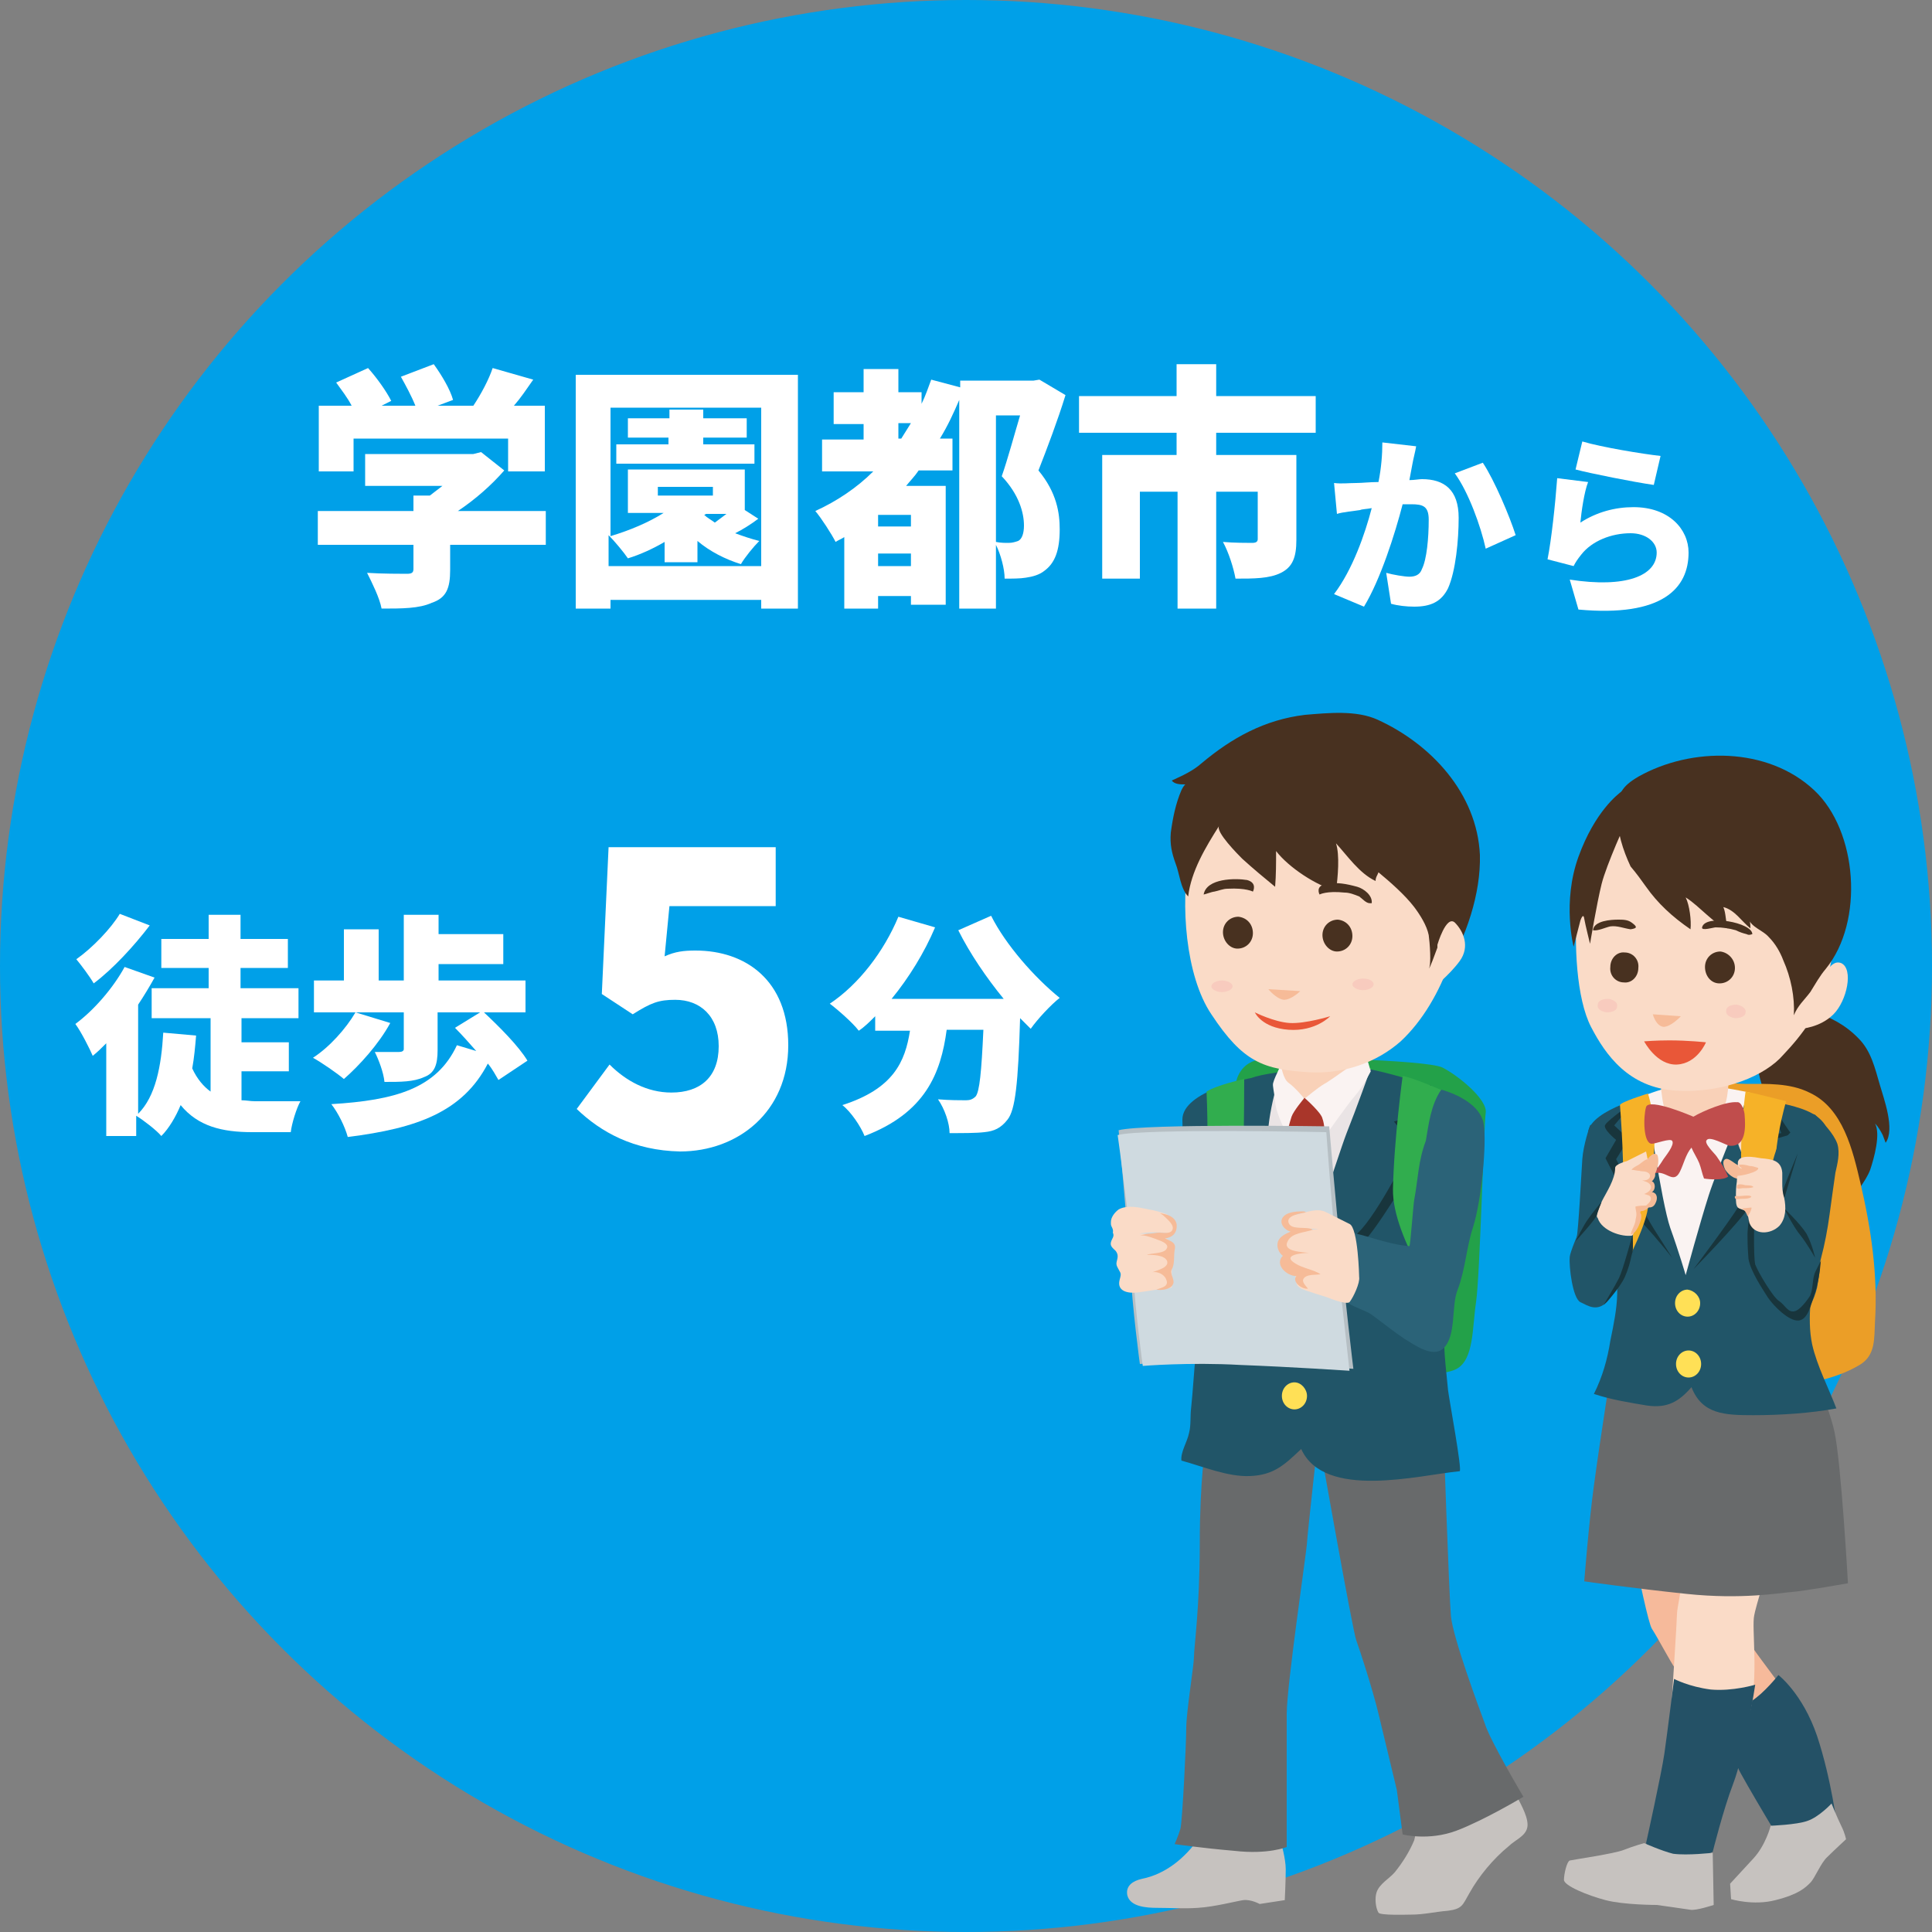 <?xml version="1.0" encoding="utf-8"?>
<!-- Generator: Adobe Illustrator 26.2.1, SVG Export Plug-In . SVG Version: 6.00 Build 0)  -->
<svg version="1.1" id="レイヤー_1" xmlns="http://www.w3.org/2000/svg" xmlns:xlink="http://www.w3.org/1999/xlink" x="0px"
	 y="0px" viewBox="0 0 200 200" style="enable-background:new 0 0 200 200;" xml:space="preserve">
<rect x="0" y="0" width="200" height="200" fill="#808080" stroke="none"/>
<style type="text/css">
	.st0{fill:#00A0E8;}
	.st1{fill:#483120;}
	.st2{fill:#215568;}
	.st3{fill:#EB9E27;}
	.st4{fill:#F6BA9B;}
	.st5{fill:#245166;}
	.st6{fill:#FADBC7;}
	.st7{fill:#686A6B;}
	.st8{fill:#C6C2BF;}
	.st9{fill:#FAF3F2;}
	.st10{fill:#F9D1B8;}
	.st11{fill:#18353C;}
	.st12{fill:#F6B228;}
	.st13{fill:#C04D4C;}
	.st14{fill:#FFE056;}
	.st15{fill:#F6BB98;}
	.st16{fill:#E95738;}
	.st17{fill:#F8CBBE;}
	.st18{fill:#23A149;}
	.st19{fill:#EAE4E5;}
	.st20{fill:#B8424D;}
	.st21{fill:#A9362A;}
	.st22{fill:#31AD4E;}
	.st23{fill:#2B6378;}
	.st24{fill:#B6BFC4;}
	.st25{fill:#CFDAE0;}
	.st26{fill:#FFFFFF;}
</style>
<circle class="st0" cx="100" cy="100" r="100"/>
<g>
	<g>
		<path class="st1" d="M194.9,117.5c-0.2-0.4-0.5-0.9-0.8-1.2c0.6,1.1-0.1,3.6-0.5,4.8c-0.5,1.3-1.6,2.4-2.2,3.7
			c-1.5-1.2-2.1-3.8-4-4.8c0.1,0.3,0,0.7,0,1c-1.7-0.7-2.9-3.6-3.6-5.1c-1.8-3.6-2.7-7.7-1.8-11.8c3.8-0.1,7.7,0.6,10.4,3.4
			c1.3,1.3,1.7,3.1,2.2,4.8c0.4,1.4,1.6,4.6,0.6,6C195.1,118,195,117.8,194.9,117.5z"/>
		<g>
			<path class="st2" d="M164.6,116.5c0,0-0.7,2-0.8,3.5c-0.1,1.5-0.4,7.4-0.6,8.2c-0.2,0.8-0.5,1.7-0.5,1.7s0.7,3.7,1.4,3.8
				c0.7,0.1,1.4,0.3,2-0.6c0.6-0.9,1.2-2.7,1.4-3.8c0.2-1.2,0.6-5.8,0.6-5.8s-0.1-3.6-0.6-4.6C167,118,164.8,116.1,164.6,116.5z"/>
			<path class="st3" d="M168.8,114.6c0,0,3.4-2.5,6.6-2.7c1.7-0.1,3.6,0.3,5.3,0.3c2.2,0,4.6-0.1,6.6,0.9c3.5,1.6,4.5,6,5.3,9.4
				c1.1,4.7,1.8,9.5,1.5,14.3c-0.1,1.7,0.1,3.5-1.6,4.5c-4.2,2.5-10.1,2.4-14.8,2.1c-2.4-0.1-4.9-0.6-6.7-2.4
				c-4.2-4.2-2.8-12.2-3-17.5c-0.1-1.3-0.2-2.7,0-4C168.2,118.3,168.3,114.7,168.8,114.6z"/>
			<path class="st4" d="M167.1,150.2c0,0,3.2,17.3,3.9,18.4c0.7,1.1,1.9,3.4,2.4,4.1c0.5,0.6,4.7,7.8,6.7,10.6c1.9,2.8,5,8.9,5,8.9
				s1.3,0,2.7-0.2c1.9-0.3,2.4-1.7,2.4-1.7s-1.1-7.7-2.8-11.1c-1.7-3.4-6.5-8.8-7.2-10.7c-0.7-1.9-2.2-18.2-2.2-18.2
				S169.5,148.6,167.1,150.2z"/>
			<path class="st5" d="M176.3,176.9c0,0,3.7,0.1,5-0.8c1.3-0.8,2.8-2.7,2.8-2.7s2.5,1.9,4,6.3c1.5,4.5,2.1,9.5,2.1,9.5
				s-1.2,2.3-2.4,2.5c-1.3,0.2-2.7,0.2-2.7,0.2s-4.6-7.6-5.3-9.1C179,181.4,176.3,176.9,176.3,176.9z"/>
			<path class="st6" d="M176,149.6c0,0-1.9,13.1-1.9,13.9c0,0.9-0.5,3-0.5,3.6c0,0.6-0.5,8.4-0.7,11.4c-0.2,3-0.7,10.1-1.4,11.4
				c-0.7,1.3,0,2.4,1.9,2.6c1.9,0.2,3.6-1.7,3.6-1.7s3.1-9.4,4.1-13.3c1-3.9,0.2-9,0.5-10.3c0.2-1.3,5.1-17.2,5.1-17.2L176,149.6z"
				/>
			<path class="st7" d="M166.9,141.1c0,0-1.2,7.5-1.9,12.7c-0.5,3.6-1,9.9-1,9.9s4.9,0.7,10.6,1.3c5.7,0.6,9.6-0.1,10.9-0.2
				c1.3-0.1,5.8-0.9,5.8-0.9s-0.7-12.5-1.4-15.7c-0.7-3.2-3.1-8-3.4-8.7c-0.3-0.7-1-1.5-1-1.5s-7.7,0.3-10.1,0.1
				c-2.5-0.1-7.4-0.9-7.4-0.9L166.9,141.1z"/>
			<path class="st5" d="M173.3,173.8c0,0,1.5,0.8,3.8,1.1c2.3,0.2,4.6-0.5,4.6-0.5s-1.1,7.2-2.3,10.3c-1,2.6-2.1,7-2.1,7
				s-3.5,2.1-5,1.2c-1.5-0.9-1.9-2.1-1.9-2.1s1.6-7.2,1.9-9.3C172.6,179.4,173.3,173.8,173.3,173.8z"/>
			<path class="st8" d="M177.3,191.8l0.1,5.4c0,0-1.8,0.6-2.4,0.5c-0.6-0.1-3.5-0.5-3.5-0.5s-3.4,0-5.3-0.5
				c-1.9-0.5-4.3-1.5-4.3-2.1c0-0.6,0.3-1.9,0.6-2c0.4-0.1,4.6-0.7,5.6-1.1c1-0.4,2.1-0.7,2.1-0.7s1.8,0.8,3,1.1
				C174.7,192.1,177.3,191.8,177.3,191.8z"/>
			<path class="st8" d="M183.3,189c0,0-0.5,2-1.8,3.4c-1.3,1.4-2.4,2.6-2.4,2.6l0.1,1.6c0,0,2.3,0.7,4.6,0.1
				c2.4-0.6,3.1-1.3,3.6-1.8c0.5-0.5,1.1-2.1,1.8-2.7c0.6-0.6,1.9-1.8,1.9-1.8s-0.1-0.6-0.5-1.4c-0.4-0.8-1-2.3-1-2.3
				s-1.3,1.4-2.5,1.8C186,188.9,183.3,189,183.3,189z"/>
			<path class="st2" d="M171.1,113.3c0,0-6.4,1.5-6.7,3.9c-0.2,1.8,0.1,3.9,0.3,5.7c0.2,2.2,0.7,4.3,1.7,6.3c1.6,3.3,1,6.2,0.3,9.6
				c-0.3,1.9-0.8,3.7-1.7,5.5c1.8,0.6,3.7,0.9,5.5,1.2c2.1,0.3,3.3-0.4,4.6-1.9c1.1,2.8,3.4,2.9,6.4,2.9c2.8,0,5.9-0.2,8.6-0.7
				c-0.8-2.1-2-4.4-2.5-6.6c-0.6-2.8,0-6.1,0.5-8.9c0.4-2.5,0.4-5.3,1.2-7.7c0.6-1.9,0.7-3.6-0.1-5.6c-0.6-1.6-2.4-2.2-4-2.6
				c-0.9-0.2-1.7-0.4-2.6-0.6c-1.1-0.2-2.2-0.8-3.3-0.8c-0.5,0-1.2,0.2-1.8,0.4c-1,0.2-1.9,0.3-2.9,0.2
				C173,113.3,171.1,113.3,171.1,113.3z"/>
			<path class="st9" d="M170.5,113.3c-0.1,0.4,1.5,11.2,2.4,13.8c0.9,2.5,1.6,4.9,1.6,4.9s1.5-5.5,2.4-8.3
				c0.9-2.8,4.2-10.6,4.2-10.6s-2.6-0.6-5.9-0.9C173.6,112.1,170.5,113.3,170.5,113.3z"/>
			<path class="st10" d="M171.8,110.9c0,0,0.2,3.9,0.8,4.5c0.7,0.6,1.7,1.9,2.9,1.3c1.2-0.6,2.5-1.3,3-2.2c0.5-0.9,0.5-4,0.5-4
				S173.4,109.1,171.8,110.9z"/>
			<path class="st11" d="M169.2,114l-2.1,2.5l1.5,1.4l-1.3,2.1c0,0,3,5.8,3.9,7.2c0.9,1.4,1.9,3,1.9,3s-1.5-1.9-2.8-3.3
				c-1.3-1.4-4.1-7-4.1-7l1.1-1.9c0,0-1.5-1.2-1.1-1.6C166.5,115.9,169.2,114,169.2,114z"/>
			<path class="st12" d="M167.7,114.4c0,0,0.6,7.5,0.2,10.6c-0.4,3.1-0.5,5.9-0.5,5.9l0.1,1.5c0,0,2.8-5,3.1-7.4
				c0.4-2.3,0.7-6.1,0.7-7.8c0-1.7-0.7-4-0.7-4S167.7,114.1,167.7,114.4z"/>
			<path class="st6" d="M180.2,119.1c-0.3-0.5-0.6-1.9-0.3-2.5c0.9,0.2,1.3,0.7,1.3,1.5c0,0.5-0.2,1.4-1,1.1V119.1z"/>
			<path class="st11" d="M183,113.7l1.4,3.6l-2.9,0.5l1.8,2.5c0,0-2.1,2.6-3.2,4.4c-1.1,1.8-4.8,6.7-4.8,6.7s4.8-4.9,5.8-6.5
				c0.9-1.6,3.6-4.8,3.6-4.8l-1.6-2l2.4-0.7C185.4,117.5,183.4,114.3,183,113.7z"/>
			<path class="st12" d="M180.7,113c0,0-1.5,10.2,0.9,13.4c1.9,2.6,4,4.5,4.6,4.8c0.6,0.4,1.8,0.8,1.8,0.8l0.2-1.9
				c0,0-0.6-0.8-1.8-2.2c-1.2-1.4-1.6-2.2-2.4-5.2c-0.8-3,0.9-8.7,0.9-8.7S181,113,180.7,113z"/>
			<path class="st13" d="M175.3,115.6c0,0-4.6-2-4.9-1c-0.3,1-0.3,3.8,0.6,3.8c0.4,0,1.9-0.6,2.1-0.3c0.3,0.4-0.7,1.6-0.9,1.9
				c-0.3,0.5-0.7,1-1,1.5c1.2-0.5,2,1.2,2.7-0.2c0.4-0.8,0.6-1.8,1.2-2.5c0.2,0.5,0.6,1.1,0.8,1.6c0.2,0.5,0.3,1.1,0.5,1.6
				c0.6,0.1,2,0.2,2.5-0.2c-0.3-0.7-0.7-1.4-1.2-2.1c-0.2-0.3-1.4-1.4-1-1.7c0.3-0.4,1.9,0.5,2.3,0.6c1.8,0.2,1.7-2,1.6-3.2
				c0-0.3-0.3-1.4-0.8-1.3C178.7,114,176.3,115,175.3,115.6z"/>
			<path class="st2" d="M187.9,115.4c0.8,0.8,1.9,1.9,2.3,3c0.3,1,0,2.1-0.2,3c-0.2,1.4-0.4,2.8-0.6,4.3c-0.2,1.5-0.5,3.1-0.9,4.6
				c-0.3,1.3-0.7,2.4-1.4,3.5c-0.5,0.7-1.2,2-2.3,1.6c-0.4-0.2-0.8-0.6-1.1-1c-1.1-1.2-1.9-2.3-2.3-3.9c-0.6-2.1,0.1-4.3,0.9-6.3
				c0.3-0.9,0.7-1.8,0.9-2.7c0.3-1.1,0.6-2.9,1.3-3.5C185.4,117.5,186.9,114.9,187.9,115.4z"/>
			<path class="st2" d="M188.4,131c0,0.7-0.2,1.6-0.3,2.3c-0.3,1.2-1,3.1-2.6,2.8c-2.4-0.5-3.6-3.7-3.8-5.8c-0.1-0.7,0-1.4-0.1-2
				c-0.1-0.7-0.3-1.3-0.5-2c0.6,0.3,1.6,0.4,2.3,0.1c0.7-0.3,0.6-1.1,1-1.6c0.7,1.1,1.6,2,2.3,3.1c0.6,0.8,1.3,1.6,1.6,2.5
				C188.3,130.5,188.4,130.7,188.4,131z"/>
			<path class="st11" d="M181.6,126.2c0,0-0.1,3.8,0.1,4.7c0.3,0.8,1.9,3.5,2.5,3.8c0.6,0.4,0.9,1.3,1.7,1c0.7-0.3,1.5-1.6,1.5-1.6
				c0.3-0.7,0.2-1.7,0.5-2.4c0.2-0.4,0.4-0.8,0.6-1.2c-0.1,1.1-0.3,2.5-0.7,3.6c-0.3,0.8-0.6,2.5-1.6,2.6c-1,0.1-2.6-1.5-3.2-2.4
				c-0.5-0.8-1.8-2.7-2-4c-0.1-1.3-0.1-1.9-0.1-2.5c0-0.6,0.2-2.1,0.2-2.1L181.6,126.2z"/>
			<path class="st14" d="M176,134.9c0,0.8-0.6,1.4-1.3,1.4c-0.7,0-1.3-0.6-1.3-1.4c0-0.8,0.6-1.4,1.3-1.4
				C175.4,133.6,176,134.2,176,134.9z"/>
			<path class="st14" d="M176.1,141.2c0,0.8-0.6,1.4-1.3,1.4c-0.7,0-1.3-0.6-1.3-1.4c0-0.8,0.6-1.4,1.3-1.4
				C175.5,139.8,176.1,140.4,176.1,141.2z"/>
			<path class="st15" d="M180.5,120.3C180.5,120.3,180.5,120.4,180.5,120.3L180.5,120.3z"/>
			<path class="st2" d="M165.4,123.1c0,0-2.8,6-2.9,7c-0.1,1,0.3,4.3,1.1,4.7c0.7,0.3,1.8,1.2,3-0.3c1.2-1.5,2.1-3.1,2.3-4.8
				c0.2-1.7,0.2-4.5,0.2-4.5s-1.4-0.4-2.1-0.7C166.2,124.2,165.4,123.1,165.4,123.1z"/>
			<path class="st15" d="M171.6,120.7c-0.1,0.4-0.2,1.1-0.8,1c-0.6-0.1-0.8-0.9-0.5-1.3c0.1-0.3,0.8-1.2,1.2-0.9
				C171.7,119.6,171.7,120.4,171.6,120.7z"/>
			<path class="st6" d="M165.4,126.1c0.4,1.3,2.5,2,3.6,1.8c0,0,0.6-1.3,0.6-1.9s-0.1-1.1-0.1-1.1h1.3c0,0,0.7-1,0.3-1.2
				c-0.3-0.1-0.6,0-0.6,0l0.5-0.6l-0.1-2l-1.3-0.2l1-0.7l-0.2-1l-2,1c0,0-1.2,0.3-1.2,0.7c0,1.2-0.9,2.5-1.4,3.5
				c-0.1,0.3-0.5,1.1-0.5,1.4C165.3,125.9,165.3,126,165.4,126.1z"/>
			<path class="st15" d="M169.6,120.6c-0.2,0.1-0.6,0.3-0.7,0.5c0.3,0,0.5,0.1,0.8,0.1c0.3,0.1,0.6,0,0.9,0.2
				c0.2,0.1,0.3,0.4,0.1,0.6c-0.2,0.2-0.5,0.2-0.7,0.2c0.3,0.1,0.8,0.2,0.9,0.6c0.1,0.4-0.4,0.7-0.7,0.8c0.3,0.1,0.7,0.1,0.7,0.5
				c0,0.3-0.4,0.6-0.6,0.8c0.5,0.2,0.9,0.1,1.1-0.4c0.2-0.4,0.2-1-0.4-1.1c0.4-0.2,0.4-1,0-1.1c0.3-0.3,0.5-0.7,0.2-1.1
				c-0.2-0.4-0.7-0.3-1.1-0.4c0.3,0,0.6-0.6,0.5-0.8C170.3,120,169.9,120.4,169.6,120.6z"/>
			<path class="st15" d="M170.5,124.8c-0.4,0-0.8,0-1.2,0.1c0,0.3,0.1,0.5,0.1,0.8c0,0.3-0.1,0.5-0.1,0.7c-0.1,0.5-0.4,0.9-0.5,1.4
				c0.6-0.1,1-1.2,1.1-1.7c0-0.1,0-0.2,0-0.3c0-0.1-0.1-0.2-0.1-0.3c0-0.2,0.3-0.1,0.4-0.2c0.3-0.1,0.6-0.4,0.7-0.6L170.5,124.8z"/>
			<path class="st11" d="M169,127.8c0,0-1,3.7-1.4,4.5c-0.4,0.8-1.6,2.8-1.6,2.8s1.6-1.6,2.2-2.9c0.6-1.4,0.6-2,0.8-2.6
				C169.1,129.2,169,127.8,169,127.8z"/>
			<path class="st11" d="M163.1,128.5c0,0,2.1-2.3,2.2-2.7c0.1-0.4,0.5-1.4,0.5-1.4s-1,1.2-1.4,1.8
				C164,126.7,163.1,128.5,163.1,128.5z"/>
			<path class="st11" d="M184.7,125.1c0,0,1,2,1.7,2.8c0.7,0.9,1.5,2.3,1.5,2.3s-0.3-1.4-0.9-2.5
				C186.3,126.6,184.7,125.1,184.7,125.1z"/>
			<path class="st11" d="M186.1,119.4l-1.5,5c0,0-0.1-0.6-0.1-0.9C184.5,123.2,186.1,119.4,186.1,119.4z"/>
			<path class="st15" d="M178.6,121.1c-0.1-0.2-0.4-0.9,0-1.1c0.3-0.2,1,0.5,1.3,0.6c0.3,0.2,0.6,0.2,0.8,0.5
				c0.2,0.3,0.1,0.6-0.2,0.8C179.8,122.3,179,121.7,178.6,121.1z"/>
			<path class="st6" d="M184.5,122.4c0-0.3,0-0.7,0-1c-0.1-1.3-1.1-1.4-2.2-1.5c-0.6-0.1-2.5-0.5-2.4,0.6c0,0.6,0.8,0.4,0.9,1
				c-0.9,0.1-1,0-1,0.8c-0.1,0.6-0.1,1.1-0.1,1.7c0,0.3,0,0.8,0.2,1c0.2,0.2,0.7,0.2,0.9,0.5c0.2,0.3,0.2,0.8,0.3,1.1
				c0.5,1.3,2.2,1.2,3.1,0.3c0.7-0.8,0.7-1.9,0.5-2.9C184.5,123.4,184.5,122.9,184.5,122.4z"/>
			<path class="st15" d="M180,120.6c0.3-0.1,0.8,0,1.1,0.1c0.3,0,0.6,0.1,0.9,0.2c0.2,0.4-1.9,0.9-2.2,0.8c0.2-0.1,0.8-0.8,0.3-0.9
				L180,120.6z"/>
			<path class="st15" d="M180.7,122.7c0.2,0,0.8,0,0.8,0.2c-0.3,0.1-0.7,0.1-1.1,0.1c-0.2,0-0.7,0.2-0.6-0.2
				C179.8,122.5,180.4,122.6,180.7,122.7z"/>
			<path class="st15" d="M179.8,123.8c0.2,0.1,1.4-0.2,1.5,0.1c-0.2,0.2-0.7,0.2-1,0.2c-0.3,0-0.8,0.2-0.7-0.3
				C179.7,123.9,179.7,123.8,179.8,123.8c-0.1,0-0.1,0-0.2,0L179.8,123.8z"/>
			<path class="st15" d="M181.3,125c0.1,0.1-0.3,0.9-0.4,0.9c-0.1-0.3-0.3-0.7-0.6-0.8C180.4,125.1,181.3,125,181.3,125z"/>
		</g>
		<g>
			<path class="st6" d="M163.3,93.5c-0.4,4.2-0.1,9.9,1.4,12.8c1.5,2.9,3.9,6.3,8.8,6.6c5,0.3,9.3-1.6,11.1-3.7c1.9-2,4-4.7,4.6-7.8
				c0.6-3.3,1.9-8.4,0.6-11c-1.2-2.6-2.7-9.5-13.3-10C166.4,80,163.8,87.4,163.3,93.5z"/>
			<path class="st1" d="M169.6,100.2c0,0.9-0.7,1.6-1.5,1.5c-0.8,0-1.5-0.7-1.4-1.6c0-0.9,0.7-1.6,1.5-1.5
				C169,98.6,169.7,99.3,169.6,100.2z"/>
			<path class="st1" d="M179.6,100.2c0,0.9-0.7,1.6-1.6,1.6c-0.9,0-1.5-0.8-1.5-1.7c0-0.9,0.7-1.6,1.6-1.6
				C178.9,98.6,179.6,99.3,179.6,100.2z"/>
			<path class="st6" d="M188.6,101.8c0,0,0.7-2.6,2-2.1c1.3,0.6,0.6,3.9-0.8,5.3c-1.4,1.4-3.4,1.5-3.4,1.5s1.5-2.1,1.7-2.7
				C188.3,103.1,188.6,101.8,188.6,101.8z"/>
			<path class="st1" d="M170.4,91.8c1.2,1.7,2.7,3.1,4.6,4.4c0.1-0.9-0.1-2.5-0.5-3.3c0.8,0.5,1.5,1.2,2.2,1.8
				c0.6,0.5,1.4,1.3,2.2,1.4c-0.3-0.7-0.2-1.5-0.5-2.2c1.2,0.3,1.9,1.5,2.8,2.2c0-0.4,0-0.7-0.2-1c0.3,0.9,1.5,1.2,2.1,1.9
				c0.7,0.7,1.2,1.6,1.5,2.4c0.8,1.8,1.2,3.8,1.1,5.7c0.4-1,1.1-1.6,1.7-2.4c0.5-0.8,1-1.7,1.6-2.4c4-4.9,3.3-14.3-1.2-18.5
				c-4.8-4.5-12.7-4.5-18.2-1.4c-1.7,1-2.2,1.8-2.2,3.8c0,1.9,0.6,3.8,1.4,5.5C169.4,90.4,169.9,91.1,170.4,91.8z"/>
			<path class="st16" d="M170.2,107.8c0,0,1.2-0.1,2.6-0.1c2,0,3.8,0.2,3.8,0.2s-0.9,2.2-3,2.3C171.5,110.3,170.2,107.8,170.2,107.8
				z"/>
			<path class="st15" d="M171.1,105l2.9,0.2c0,0-1,1.1-1.8,1.1C171.4,106.2,171.1,105,171.1,105z"/>
			<path class="st1" d="M166.7,95.9c-0.5,0.1-1.3,0.5-1.8,0.4c0.1-1,1.9-1.1,2.6-1.1c0.5,0,1,0,1.4,0.3c0.7,0.5,0.5,0.6-0.1,0.7
				C168.1,96.1,167.4,95.8,166.7,95.9z"/>
			<path class="st1" d="M180.8,96.7c-0.4-0.1-0.7-0.2-1.1-0.4c-0.7-0.2-1.4-0.3-2.1-0.3c-0.2,0-1.5,0.4-1.4,0
				c0.3-1.4,5.2-0.5,5.2,0.7C181.1,96.8,181,96.8,180.8,96.7z"/>
			<path class="st1" d="M168.4,84.9c0,0-2.1,4.6-2.6,6.6c-0.5,2-1.2,6.2-1.2,6.2s-0.5-2-0.6-2.6c-0.1-0.7-0.4,0.2-0.4,0.2l-0.7,2.7
				c0,0-1.2-4.6,0.5-9.3c1.7-4.7,4.1-6.5,4.5-6.8C168.4,81.7,168.4,83.9,168.4,84.9z"/>
			<path class="st17" d="M167.4,104.2c0,0.4-0.5,0.6-1.1,0.6c-0.6-0.1-1-0.4-0.9-0.8c0-0.4,0.5-0.6,1.1-0.6
				C167.1,103.5,167.5,103.8,167.4,104.2z"/>
			<path class="st17" d="M180.7,104.8c0,0.4-0.5,0.6-1.1,0.6c-0.6-0.1-1-0.4-0.9-0.8c0-0.4,0.5-0.6,1.1-0.6
				C180.3,104.1,180.8,104.4,180.7,104.8z"/>
		</g>
	</g>
	<g>
		<g>
			<path class="st18" d="M127.9,112.3c0,0,0.2-2.2,2.4-2.6c2.2-0.4,17.3,0,19,0.8c1.6,0.8,4.7,3.3,4.5,4.7c-0.2,1.4-0.6,16.9-1,19.6
				c-0.4,2.6-0.2,5.9-2,6.9c-1.8,1-9.4,0.8-13.2,0.8c-3.9,0-8.6,0.6-9.8-1.2c-1.2-1.8-1.4-14.9-1.4-17.3
				C126.3,121.4,127.9,112.3,127.9,112.3z"/>
			<path class="st8" d="M124.1,190.3c-1.4,2-3.4,3.7-5.9,4.2c-0.9,0.2-1.7,0.7-1.5,1.7c0.3,1.2,2,1.3,3.1,1.3c1.4,0,2.8,0.1,4.2,0
				c1.7-0.1,4-0.7,4.7-0.8c0.8-0.1,1.7,0.4,1.7,0.4l2.6-0.4c0,0,0.1-2.1,0.1-3.2c0-1.1-0.5-2.8-0.5-2.8s-3.3,0.6-4.7,0.4
				C126.4,190.8,124.1,190.3,124.1,190.3z"/>
			<path class="st8" d="M147,186.8c0.2-0.1-0.5,3.4-0.6,3.7c-0.5,1.2-1.2,2.3-2,3.3c-0.6,0.7-1.6,1.2-1.9,2.1
				c-0.2,0.6-0.1,1.6,0.2,2.1c0.2,0.3,2.9,0.2,3.4,0.2c1.3,0,2.5-0.3,3.8-0.4c1.5-0.2,1.5-0.6,2.2-1.8c1-1.8,2.5-3.6,4.1-4.9
				c0.6-0.6,1.7-1,1.9-1.9c0.2-0.9-0.6-2.3-1-3.1c-0.4-0.7-1.8-1.7-1.7-2.5c-1.1,1-2.3,2-3.9,2.3C149.9,186.2,147,186.8,147,186.8z"
				/>
			<path class="st7" d="M136.7,150c0,0,3.3,18.7,3.7,19.8c0.4,1.1,1.7,5.1,2.3,7.6c0.6,2.5,1.9,7.9,1.9,7.9l0.6,4.6
				c0,0,2.7,0.7,5.6-0.4c2.9-1.1,6.9-3.5,6.9-3.5s-3.5-5.9-4-7.6c-0.6-1.6-3.3-8.9-3.5-11.1c-0.2-2.2-0.8-19.8-0.8-19.8
				S138.8,147.3,136.7,150z"/>
			<path class="st7" d="M124.8,149.6c0,0-0.6,3.5-0.6,10.2c0,6.7-0.6,10.7-0.6,11.7c0,0.9-0.8,5.7-0.8,7.4c0,1.6-0.4,9.6-0.6,10.4
				c-0.2,0.7-0.6,1.6-0.6,1.6s2.7,0.4,6.2,0.7c3.5,0.4,5.4-0.4,5.4-0.4s0-10.8,0-13.8c0-2.9,2.1-17.1,2.1-17.7
				c0-0.5,1.2-11.3,1.2-11.3s-4.2-0.5-6.2-0.7C128.4,147.6,124.8,149.6,124.8,149.6z"/>
			<path class="st2" d="M129.5,111.6c0,0-7.1,1.3-7.1,4.3s1.6,21.5,1.4,24.1c-0.2,1.9-0.3,3.9-0.5,5.8c-0.1,0.8,0,1.7-0.2,2.5
				c-0.2,1-0.9,2-0.8,2.9c2.2,0.6,4.8,1.7,7.1,1.6c2.5-0.1,3.6-1.2,5.3-2.8c2.4,5.3,12.2,2.7,16.4,2.3c0.3,0-1.1-7.5-1.2-8.4
				c-0.2-2.3-0.6-4.8-0.3-7.2c0.2-1.9,3.4-21.5,1.6-22.8c-1.7-1.3-9.1-3.4-10.8-3.4C138.8,110.5,132,110.7,129.5,111.6z"/>
			<path class="st14" d="M136.1,125c0,0.8-0.6,1.4-1.3,1.4c-0.7,0-1.3-0.6-1.3-1.4c0-0.8,0.6-1.4,1.3-1.4
				C135.5,123.6,136.1,124.3,136.1,125z"/>
			<path class="st14" d="M135.4,136c0,0.8-0.6,1.4-1.3,1.4c-0.7,0-1.3-0.6-1.3-1.4c0-0.8,0.6-1.4,1.3-1.4
				C134.8,134.6,135.4,135.3,135.4,136z"/>
			<path class="st14" d="M135.3,144.5c0,0.8-0.6,1.4-1.3,1.4c-0.7,0-1.3-0.6-1.3-1.4c0-0.8,0.6-1.4,1.3-1.4
				C134.7,143.1,135.3,143.8,135.3,144.5z"/>
			<path class="st19" d="M132.5,111.2c0,0-1.6,4.9-1.2,7.8c0.6,4,1.7,13.8,2.7,12.9c1-0.9,4.4-12,5.4-14.6c1-2.5,2.5-6.7,2.5-6.7
				s-5.4,5.3-6.5,4.4C134.2,114.1,132.5,111.2,132.5,111.2z"/>
			<path class="st10" d="M132.5,106.9c0,0,0.7,1.9,0.2,3.3c-0.5,1.4-0.5,2.1-0.5,2.1s2,3.8,3.7,3.3c1.7-0.5,5.9-4.7,5.9-4.7
				s-0.3-1.1-0.5-2.3c-0.2-1.2-0.7-3-0.7-3S133.9,105.5,132.5,106.9z"/>
			<path class="st20" d="M134.3,117.9c-0.4,1.3-0.9,3.6-1.3,4.9c-0.4,1.4-0.9,2.5-0.7,4c0.2,1.7,0.7,4,1.3,5.6c1,0,2-3.8,2.4-4.5
				c0.9-1.8,0.3-3.4,0.1-5.2c0-0.3-0.1-4.9-0.3-4.9C135.9,117.9,134.3,117.9,134.3,117.9z"/>
			<path class="st21" d="M135.2,113.7c-0.5-0.1-0.9-0.1-1.3,0.1c-0.5,0.3-0.8,1-0.8,1.5c0,0.8,0.3,2.4,1.4,2.6c0.8,0.1,1.7,0,1.7,0
				c0.2,0,0.7-0.8,0.8-1c0.4-0.6,0.5-1.4,0.4-2c-0.2-0.7-0.8-1-1.5-1.1C135.7,113.8,135.5,113.7,135.2,113.7z"/>
			<path class="st9" d="M141.4,109.2c0,0-3.7,2.7-4.3,3c-0.7,0.4-2,1.5-2,1.5s1.7,1.5,1.8,2.1c0.2,0.5,0.3,1.8,0.3,1.8
				s2.3-3.3,3.1-4.2c0.8-0.9,1.6-2.5,1.6-2.5L141.4,109.2z"/>
			<path class="st9" d="M135,113.7c0,0-1.1,1.3-1.3,1.9c-0.2,0.6-0.5,1.8-0.5,1.8s-1.1-2.1-1.2-3.3c-0.1-1.2-0.3-1.7-0.2-2
				c0.1-0.4,0.4-1,0.4-1l0.4-0.9c0,0,0.2,1.5,0.8,1.9C134.1,112.6,135,113.7,135,113.7z"/>
			<path class="st11" d="M148.1,112.3l-1.5,3.1l-2.3,0.7l1.9,2.4c0,0-3.5,7.1-5.6,9.1c-2.1,2-6.5,6-6.5,6s5.4-3.1,7.3-5.3
				c1.9-2.2,6.2-9.5,6.2-9.5l-1.3-1.8l1.5-1.3L148.1,112.3z"/>
			<path class="st11" d="M128.8,111.8l-1.7,3.6l1.5,1.5l-1.7,2.7c0,0,1.9,7.5,3.3,9.3c1.3,1.8,2.9,4.2,2.9,4.2s-1.9-1.6-3.7-4.2
				c-1.7-2.5-3.3-9.3-3.3-9.3l1.5-2.5l-1.7-1.8L128.8,111.8z"/>
			<path class="st22" d="M145.2,111.4c0,0-0.9,6.6-1,11.7c-0.1,5.1,5.6,12.9,5.6,12.9l0.8-4c0,0-2.7-4.3-2.7-9.5
				c0-4.2,1.7-9.5,1.7-9.5S145.9,111.4,145.2,111.4z"/>
			<path class="st22" d="M124.9,113c0,0,0.4,8-0.4,11.6c-0.6,3-1.3,5.2-1.3,5.2l0.3,3.5c0,0,3-3.8,3.6-6.2c0.8-3.1,1.4-5.1,1.6-7.8
				c0.1-2.7,0.1-7.6,0.1-7.6S126,112.3,124.9,113z"/>
			<path class="st23" d="M149.2,112.8c0,0,4,1,4.4,3.6c0.3,1.9-0.2,7.7-1.1,10.6c-0.7,2.1-0.8,4.4-1.6,6.5c-0.7,1.7-0.1,4.8-1.5,6.1
				c-1.1,1-3-0.4-4-1c-1.2-0.8-2.3-1.7-3.4-2.5c-0.8-0.6-3-1-3.1-2.1c-0.2-1,0.8-2.3,0.8-3.4c-0.1-1.1-0.1-2.3-0.9-3.2
				c2.4,0.3,4.6,1.4,7.1,1.6c0.1,0,0.4-4.3,0.5-4.8c0.4-2.1,0.4-4,1.2-6.1C147.9,116.4,148.1,114.4,149.2,112.8z"/>
			<path class="st24" d="M115.8,117c0,0,0.9,9.9,1.2,14.1c0.2,4.3,1,10.1,1,10.1s5-0.4,10.4-0.1c5.5,0.2,11.7,0.6,11.7,0.6
				s-0.9-7.4-1.3-12.1c-0.5-4.7-1.2-13-1.2-13S118.5,116.3,115.8,117z"/>
			<path class="st25" d="M115.7,117.5c0,0,1.4,10,1.6,14.1c0.2,4.1,1,9.8,1,9.8s4.8-0.4,10.1-0.1c5.3,0.2,11.3,0.6,11.3,0.6
				s-0.8-7.2-1.3-11.7c-0.5-4.6-1.1-13-1.1-13S118.4,116.8,115.7,117.5z"/>
			<path class="st6" d="M140.7,132.2c0,0-0.1-5.1-1-5.5c-0.8-0.4-1.6-0.8-2.4-1.2c-0.9-0.5-2.1,0-2.9,0.2c-0.4,0.1-1.1,0.1-1.4,0.4
				c-1,1.2,3,1.1,3.5,1.1c-0.9,0.1-1.8,0.3-2.7,0.5c-0.5,0.1-1.1,0.3-1.2,0.8c-0.1,0.5,0.3,1.2,0.8,1.4c-0.3,0.3-0.5,0.6-0.3,1
				c0.2,0.8,1.1,0.7,1.8,0.8c0.6,0.1,1.2,0.2,1.8,0.2c0,0-2.7-0.1-2.6,0.3c0.2,0.5-0.1,0.8,0.6,1.2c0.7,0.3,2.7,0.9,2.7,0.9
				s1.9,0.8,2.3,0.5C140.1,134.3,140.8,132.8,140.7,132.2z"/>
			<path class="st6" d="M115,126.7c0-0.1,0-0.1,0-0.2c0-0.5,0.4-1,0.8-1.3c0.9-0.5,2.2-0.2,3.1,0c0.7,0.1,1.3,0.3,1.9,0.5
				c0,0,1.6,2.3,0.3,2c-1.3-0.3-3.2,0-3.2,0s3.4,0,3.4,1.3c0,1.3,0,4.3,0,4.3c-0.3,0-0.5,0.1-0.8,0.1c-0.9,0.1-1.9,0.3-2.8,0.4
				c-0.9,0.1-2.1-0.1-1.8-1.3c0.1-0.4,0.2-0.6,0-0.9c-0.2-0.4-0.4-0.6-0.3-1c0.1-0.4,0.2-0.7-0.1-1.1c-0.3-0.3-0.6-0.5-0.5-0.9
				c0.1-0.4,0.4-0.6,0.2-1C115.3,127.2,115,127,115,126.7z"/>
			<path class="st15" d="M120.4,125.8c0.3,0.3,1.1,0.9,1,1.4c-0.1,0.6-1,0.4-1.4,0.4c-0.3,0-0.7,0.1-1,0.1c-0.3,0-0.6,0.1-1,0.2
				c0.5-0.1,1.5,0.3,2,0.5c0.3,0.1,1,0.4,0.8,0.8c-0.2,0.6-1.6,0.5-2.1,0.7c0.6,0,1.8,0,2.1,0.6c0.3,0.7-1,1-1.5,1.2
				c0.5-0.1,1.2,0.2,1.4,0.7c0.4,0.8-0.5,0.9-1,1.1c0.5,0.1,1.4,0,1.7-0.5c0.2-0.3,0-0.7-0.1-1c-0.1-0.4-0.1-0.4,0.1-0.8
				c0.2-0.6,0.1-1.2,0.2-1.8c0.2-0.8-0.4-0.9-1-1.2c0.8-0.1,1.3-0.6,1.2-1.5c-0.2-0.8-1-1-1.7-1.1L120.4,125.8z"/>
			<path class="st15" d="M135.2,125.5c-0.5,0.1-2.1,0.3-1.8,1.1c0.3,0.8,1.9,0.3,2.5,0.7c-0.8,0.3-2.2,0.3-2.6,1.2
				c-0.6,1.1,1.6,1.1,2.2,1.2c-0.7,0-2.9,0.2-1.4,1.1c0.8,0.5,1.8,0.6,2.6,1.1c-0.4,0.1-1.2,0-1.6,0.3c-0.5,0.4,0,0.8,0.3,1.2
				c-0.6,0.1-1.7-0.7-1.2-1.3c-1,0-2.3-1.2-1.4-2.1c-0.4-0.3-0.7-0.9-0.5-1.5c0.2-0.5,0.8-0.8,1.3-1c-0.7-0.2-1.3-1-0.7-1.6
				c0.5-0.5,1.5-0.5,2.1-0.5L135.2,125.5z"/>
		</g>
		<g>
			<g>
				<path class="st6" d="M123.1,88.8c-0.9,4.7-0.4,12.2,2.3,16.2c3.3,5,5.4,5.7,10.1,6c3.6,0.2,7-1,9.5-3.2
					c4.6-4.3,6.8-11.9,6.7-17.5c0-1.8-0.6-4-1.4-5.6c-3.3-7-12.2-10.1-19.3-7.1c-4.2,1.8-6.7,6.3-7.7,10.5
					C123.2,88.3,123.1,88.5,123.1,88.8z"/>
				<path class="st1" d="M122.3,81.8c-0.6,1.4-0.9,2.9-1.1,4.4c-0.1,1.2,0.1,2.1,0.5,3.2c0.4,1,0.5,2.6,1.3,3.4
					c0.3-2.6,1.8-5.1,3.2-7.3c-0.4,0.6,2,3,2.4,3.4c1.1,1,2.3,2,3.4,2.9c0.1-1.2,0.1-2.5,0.1-3.7c1.3,1.7,4.2,3.6,6.2,4.1
					c0.2-1.4,0.4-3.7,0-4.9c1.2,1.3,2.4,3.1,4.1,3.9c0-0.4,0.2-0.6,0.3-0.9c1.2,1,2.7,2.3,3.7,3.6c0.6,0.8,1.3,1.9,1.5,2.9
					c0.1,0.7,0.3,3.1,0,3.5c0.4-0.5,1.3-3.9,1.9-3.9c0.7,0-0.2,3.7-0.2,4.2c2.2-3.6,3.7-8.1,3.6-12.1c-0.3-6.4-5.1-11.5-10.6-14
					c-2.2-1-5.1-0.7-7.5-0.5c-4.2,0.5-7.6,2.4-10.7,5c-0.9,0.8-2,1.3-3.1,1.8c0.3,0.4,0.9,0.4,1.4,0.4
					C122.5,81.4,122.4,81.6,122.3,81.8z"/>
				<path class="st1" d="M129.7,96.6c0,0.9-0.7,1.6-1.6,1.6c-0.8,0-1.5-0.8-1.5-1.7c0-0.9,0.7-1.6,1.6-1.6
					C129.1,95,129.7,95.7,129.7,96.6z"/>
				<path class="st1" d="M140,96.9c0,0.9-0.7,1.6-1.6,1.6c-0.8,0-1.5-0.8-1.5-1.7c0-0.9,0.7-1.6,1.6-1.6C139.4,95.3,140,96,140,96.9
					z"/>
				<path class="st1" d="M124.6,92.6c0.1,0,0.9-0.3,1.1-0.3c0.5-0.1,0.9-0.3,1.4-0.3c1.9-0.1,2.6,0.3,2.6,0.3s0.5-0.9-0.6-1.2
					C127.9,90.9,124.9,90.9,124.6,92.6z"/>
				<path class="st1" d="M141.8,93.5c-0.4,0-0.8-0.5-1.1-0.7c-0.5-0.2-1-0.4-1.5-0.4c-1.9-0.2-2.6,0.2-2.6,0.2s-0.5-0.9,0.7-1.1
					c1.1-0.2,2.1,0,3.2,0.3c0.7,0.2,1.6,0.9,1.5,1.7C141.9,93.5,141.9,93.5,141.8,93.5z"/>
				<path class="st16" d="M129.9,104.8c0,0,2,1,3.6,1.1c1.6,0.1,4.2-0.7,4.2-0.7s-1.5,1.6-4.3,1.4
					C130.6,106.4,129.9,104.8,129.9,104.8z"/>
				<path class="st15" d="M131.3,102.4l3.3,0.2c0,0-0.9,0.9-1.7,0.9C132.1,103.4,131.3,102.4,131.3,102.4z"/>
				<path class="st17" d="M127.6,102.1c0,0.3-0.5,0.6-1.1,0.6c-0.6,0-1.1-0.3-1.1-0.6c0-0.3,0.5-0.6,1.1-0.6
					C127.1,101.5,127.6,101.8,127.6,102.1z"/>
				<path class="st17" d="M142.2,101.9c0,0.3-0.5,0.6-1.1,0.6c-0.6,0-1.1-0.3-1.1-0.6c0-0.3,0.5-0.6,1.1-0.6
					C141.8,101.3,142.2,101.6,142.2,101.9z"/>
			</g>
			<path class="st6" d="M148.8,97.8c0,0,0.9-3.1,1.8-2.3c0.9,0.9,1.6,2.5,0.5,4c-1.1,1.5-2.9,2.9-2.9,2.9s0.6-2.9,0.6-3.1
				C148.8,99,148.8,97.8,148.8,97.8z"/>
		</g>
	</g>
</g>
<g>
	<path class="st26" d="M25,113.9c0.5,0,0.9,0.1,1.4,0.1c0.9,0,3.6,0,4.7,0c-0.4,0.7-0.9,2.3-1,3.2h-4c-3.1,0-5.6-0.6-7.4-2.8
		c-0.5,1.2-1.2,2.4-2,3.2c-0.5-0.6-1.8-1.6-2.6-2.1v2.1H11v-9.6c-0.5,0.5-0.9,0.9-1.4,1.3c-0.3-0.7-1.2-2.5-1.8-3.3
		c1.9-1.4,3.9-3.7,5.1-5.9l3.1,1.1c-0.5,0.9-1.1,1.9-1.7,2.8v11.3c1.8-1.8,2.4-4.9,2.6-8.4l3.4,0.3c-0.1,1.2-0.2,2.3-0.4,3.4
		c0.5,1.1,1.2,1.9,1.9,2.4v-7.6h-6.1v-3.1h5.9v-2.1h-4.9v-3h4.9v-2.5h3.3v2.5h4.9v3h-4.9v2.1h6v3.1H25v2.5h4.9v3H25V113.9z
		 M15.5,95.8c-1.6,2.1-3.8,4.5-5.8,6c-0.4-0.7-1.3-1.9-1.8-2.5c1.7-1.2,3.6-3.2,4.5-4.7L15.5,95.8z"/>
	<path class="st26" d="M40.4,105.9c-1.2,2.2-3.2,4.4-4.8,5.8c-0.7-0.6-2.3-1.7-3.2-2.2c1.7-1.1,3.4-3,4.4-4.7L40.4,105.9z
		 M51.6,111.8c-0.3-0.5-0.6-1.1-1.1-1.7c-2.6,5-7.3,6.7-14.5,7.6c-0.3-1.1-1-2.5-1.7-3.4c6.6-0.4,10.9-1.6,13-6.1l2,0.6
		c-0.7-0.8-1.5-1.7-2.2-2.4l2.6-1.6h-4.4v3.9c0,1.5-0.3,2.4-1.4,2.8c-1.1,0.5-2.4,0.5-4.1,0.5c-0.1-1-0.6-2.3-1-3.1
		c0.9,0,2.2,0,2.5,0s0.5-0.1,0.5-0.3v-3.8h-9.3v-3.3h3.1v-5.3h3.6v5.3h2.6v-6.8h3.6v2h6.7v3.1h-6.7v1.7h9v3.3h-4.3
		c1.6,1.5,3.6,3.5,4.5,5L51.6,111.8z"/>
	<path class="st26" d="M59.7,114.8l3.4-4.6c1.7,1.7,3.9,2.9,6.4,2.9c3,0,4.9-1.6,4.9-4.8c0-3.1-1.9-4.8-4.5-4.8
		c-1.7,0-2.5,0.3-4.4,1.5l-3.2-2.1L63,87.7h17.3v6.1h-11L68.8,99c1.1-0.5,2-0.6,3.2-0.6c5.2,0,9.6,3.1,9.6,9.8c0,6.9-5.2,11-11.2,11
		C65.6,119.1,62.2,117.2,59.7,114.8z"/>
	<path class="st26" d="M102.6,94.8c1.5,3,4.5,6.4,7.1,8.5c-0.9,0.7-2.3,2.2-3,3.2c-0.3-0.3-0.7-0.7-1.1-1.1
		c-0.2,6.8-0.5,9.5-1.3,10.5c-0.7,0.9-1.4,1.2-2.4,1.3c-0.8,0.1-2.2,0.1-3.6,0.1c0-1-0.5-2.5-1.2-3.5c1.2,0.1,2.3,0.1,2.9,0.1
		c0.4,0,0.7-0.1,1-0.4c0.4-0.5,0.6-2.5,0.8-6.9H98c-0.6,4.5-2.2,8.6-8.5,11c-0.4-1-1.4-2.5-2.3-3.2c5.3-1.7,6.5-4.5,7-7.7h-3.6v-1.5
		c-0.6,0.6-1.1,1.1-1.7,1.5c-0.6-0.8-2.2-2.2-3-2.8c3-2,5.6-5.4,7.1-9l3.8,1.1c-1.1,2.6-2.7,5.2-4.5,7.4h11.6
		c-1.8-2.2-3.5-4.7-4.7-7.1L102.6,94.8z"/>
</g>
<g>
	<path class="st26" d="M56.6,56.4h-10V59c0,1.9-0.4,2.9-1.9,3.4C43.4,63,41.6,63,39.5,63c-0.2-1.1-1-2.7-1.5-3.7
		c1.5,0.1,3.6,0.1,4.1,0.1s0.7-0.1,0.7-0.5v-2.5h-9.9v-3.5h9.9v-1.6h1.7c0.4-0.3,0.9-0.7,1.3-1h-8V47H49l0.8-0.2l2.4,1.9
		c-1.3,1.5-3,3-4.8,4.2h9.1V56.4z M36.6,48.8H33V42h3.4c-0.4-0.8-1.1-1.7-1.6-2.4l3.3-1.5c0.9,1,1.9,2.4,2.4,3.4l-1,0.5h3.5
		c-0.4-1-1-2.1-1.5-3l3.4-1.3c0.8,1.1,1.7,2.6,2,3.7L45.3,42H49c0.8-1.2,1.6-2.7,2-3.9l4.2,1.2c-0.7,1-1.3,1.9-2,2.7h3.2v6.8h-3.8
		v-3.4h-16V48.8z"/>
	<path class="st26" d="M82.6,38.8V63h-3.8v-0.9H63.2V63h-3.6V38.8H82.6z M78.8,58.7V42.2H63.2v13.3c2-0.6,3.9-1.4,5.5-2.4H65v-4.5
		h12.1v4.2l1.4,0.9c-0.8,0.6-1.6,1.1-2.4,1.5c0.8,0.3,1.7,0.6,2.5,0.8c-0.6,0.6-1.5,1.7-1.9,2.4c-1.6-0.5-3.2-1.3-4.5-2.4v2.2h-3.4
		v-2.1c-1.2,0.7-2.5,1.3-3.8,1.7c-0.4-0.6-1.4-1.8-2-2.4v3.2H78.8z M72.7,46h5.4V48H63.8V46h5.4v-0.7H65v-2h4.3v-0.9h3.5v0.9h4.5v2
		h-4.5V46z M73.8,50.4h-5.7v0.9h5.7V50.4z M72.9,53.3c0.3,0.3,0.7,0.5,1.1,0.8c0.4-0.3,0.8-0.6,1.2-0.9h-2.1L72.9,53.3z"/>
	<path class="st26" d="M110.3,40.9c-0.8,2.6-1.9,5.5-2.8,7.8c1.9,2.3,2.2,4.4,2.2,6.1c0,2.2-0.5,3.5-1.6,4.3
		c-0.5,0.4-1.2,0.6-1.9,0.7c-0.6,0.1-1.4,0.1-2.2,0.1c0-1-0.4-2.5-0.9-3.5V63h-3.8V41.4c-0.6,1.4-1.2,2.7-2,4h1.3v3.3h-3.5
		c-0.4,0.6-0.9,1.1-1.3,1.6h4.1v12.3h-3.6v-0.9h-3.4V63h-3.5v-7.4c-0.3,0.2-0.6,0.3-0.9,0.5c-0.4-0.8-1.5-2.5-2.1-3.2
		c2.2-1,4.3-2.4,6-4.1h-5.3v-3.3h4.3v-1.6h-3.1v-3.3h3.1v-2.4H93v2.4h2.4v1.2c0.4-0.8,0.7-1.7,1-2.5l3,0.8v-0.7h7.6l0.6-0.1
		L110.3,40.9z M94.3,53.3h-3.4v1.2h3.4V53.3z M94.3,58.6v-1.3h-3.4v1.3H94.3z M93.3,45.4c0.3-0.5,0.7-1.1,1-1.6H93v1.6H93.3z
		 M103.1,56.1c0.5,0.1,0.9,0.1,1.3,0.1c0.4,0,0.7-0.1,1-0.2c0.4-0.2,0.6-0.8,0.6-1.6c0-1.3-0.5-3.2-2.3-5.1c0.6-1.7,1.3-4.3,1.9-6.3
		h-2.5V56.1z"/>
	<path class="st26" d="M125.9,44.8v2.3h8.3v8.8c0,1.8-0.4,2.8-1.6,3.4c-1.2,0.6-2.8,0.6-4.7,0.6c-0.2-1.1-0.7-2.7-1.3-3.8
		c1.1,0.1,2.6,0.1,3,0.1c0.4,0,0.6-0.1,0.6-0.4v-4.9h-4.3V63h-4V50.9H118v9h-3.9V47.1h7.7v-2.3h-10.1V41h10.1v-3.3h4.1V41h10.3v3.8
		H125.9z"/>
	<path class="st26" d="M146.6,46.2c-0.1,0.6-0.3,1.3-0.4,1.9c-0.1,0.5-0.2,1.1-0.3,1.6c0.5,0,1-0.1,1.3-0.1c2.3,0,3.8,1.1,3.8,4
		c0,2.3-0.3,5.5-1.1,7.3c-0.7,1.4-1.8,1.9-3.5,1.9c-0.8,0-1.7-0.1-2.4-0.3l-0.5-3.2c0.7,0.2,1.9,0.4,2.4,0.4c0.6,0,1.1-0.2,1.3-0.8
		c0.5-1,0.7-3.2,0.7-5.1c0-1.4-0.6-1.6-1.8-1.6c-0.2,0-0.6,0-0.9,0c-0.8,3.1-2.3,7.8-4,10.6l-3.1-1.3c1.9-2.5,3.2-6.2,3.9-8.9
		c-0.5,0.1-1,0.1-1.2,0.2c-0.6,0.1-1.8,0.2-2.4,0.4l-0.3-3.2c0.8,0.1,1.5,0,2.3,0c0.6,0,1.4-0.1,2.3-0.1c0.3-1.5,0.4-2.9,0.4-4.1
		L146.6,46.2z M153.5,47.9c1.2,1.8,2.8,5.6,3.4,7.5l-3.1,1.4c-0.5-2.3-1.8-5.9-3.2-7.8L153.5,47.9z"/>
	<path class="st26" d="M163.6,54.1c1.7-1.1,3.6-1.6,5.5-1.6c3.7,0,5.7,2.3,5.7,4.7c0,3.7-2.7,6.7-11.4,5.9l-0.9-3.1
		c5.8,0.9,9-0.4,9-2.8c0-1.1-1.1-2-2.7-2c-2,0-4,0.8-5.1,2.2c-0.4,0.5-0.6,0.8-0.8,1.2l-2.7-0.7c0.4-2,0.8-5.7,1-8.4l3.2,0.4
		C164,50.9,163.7,53,163.6,54.1z M163.8,45.7c2,0.6,6.3,1.3,8.1,1.5l-0.7,3c-2.1-0.3-6.6-1.2-8.1-1.6L163.8,45.7z"/>
</g>
<g>
</g>
<g>
</g>
<g>
</g>
<g>
</g>
<g>
</g>
<g>
</g>
<g>
</g>
<g>
</g>
<g>
</g>
<g>
</g>
<g>
</g>
<g>
</g>
<g>
</g>
<g>
</g>
<g>
</g>
</svg>
